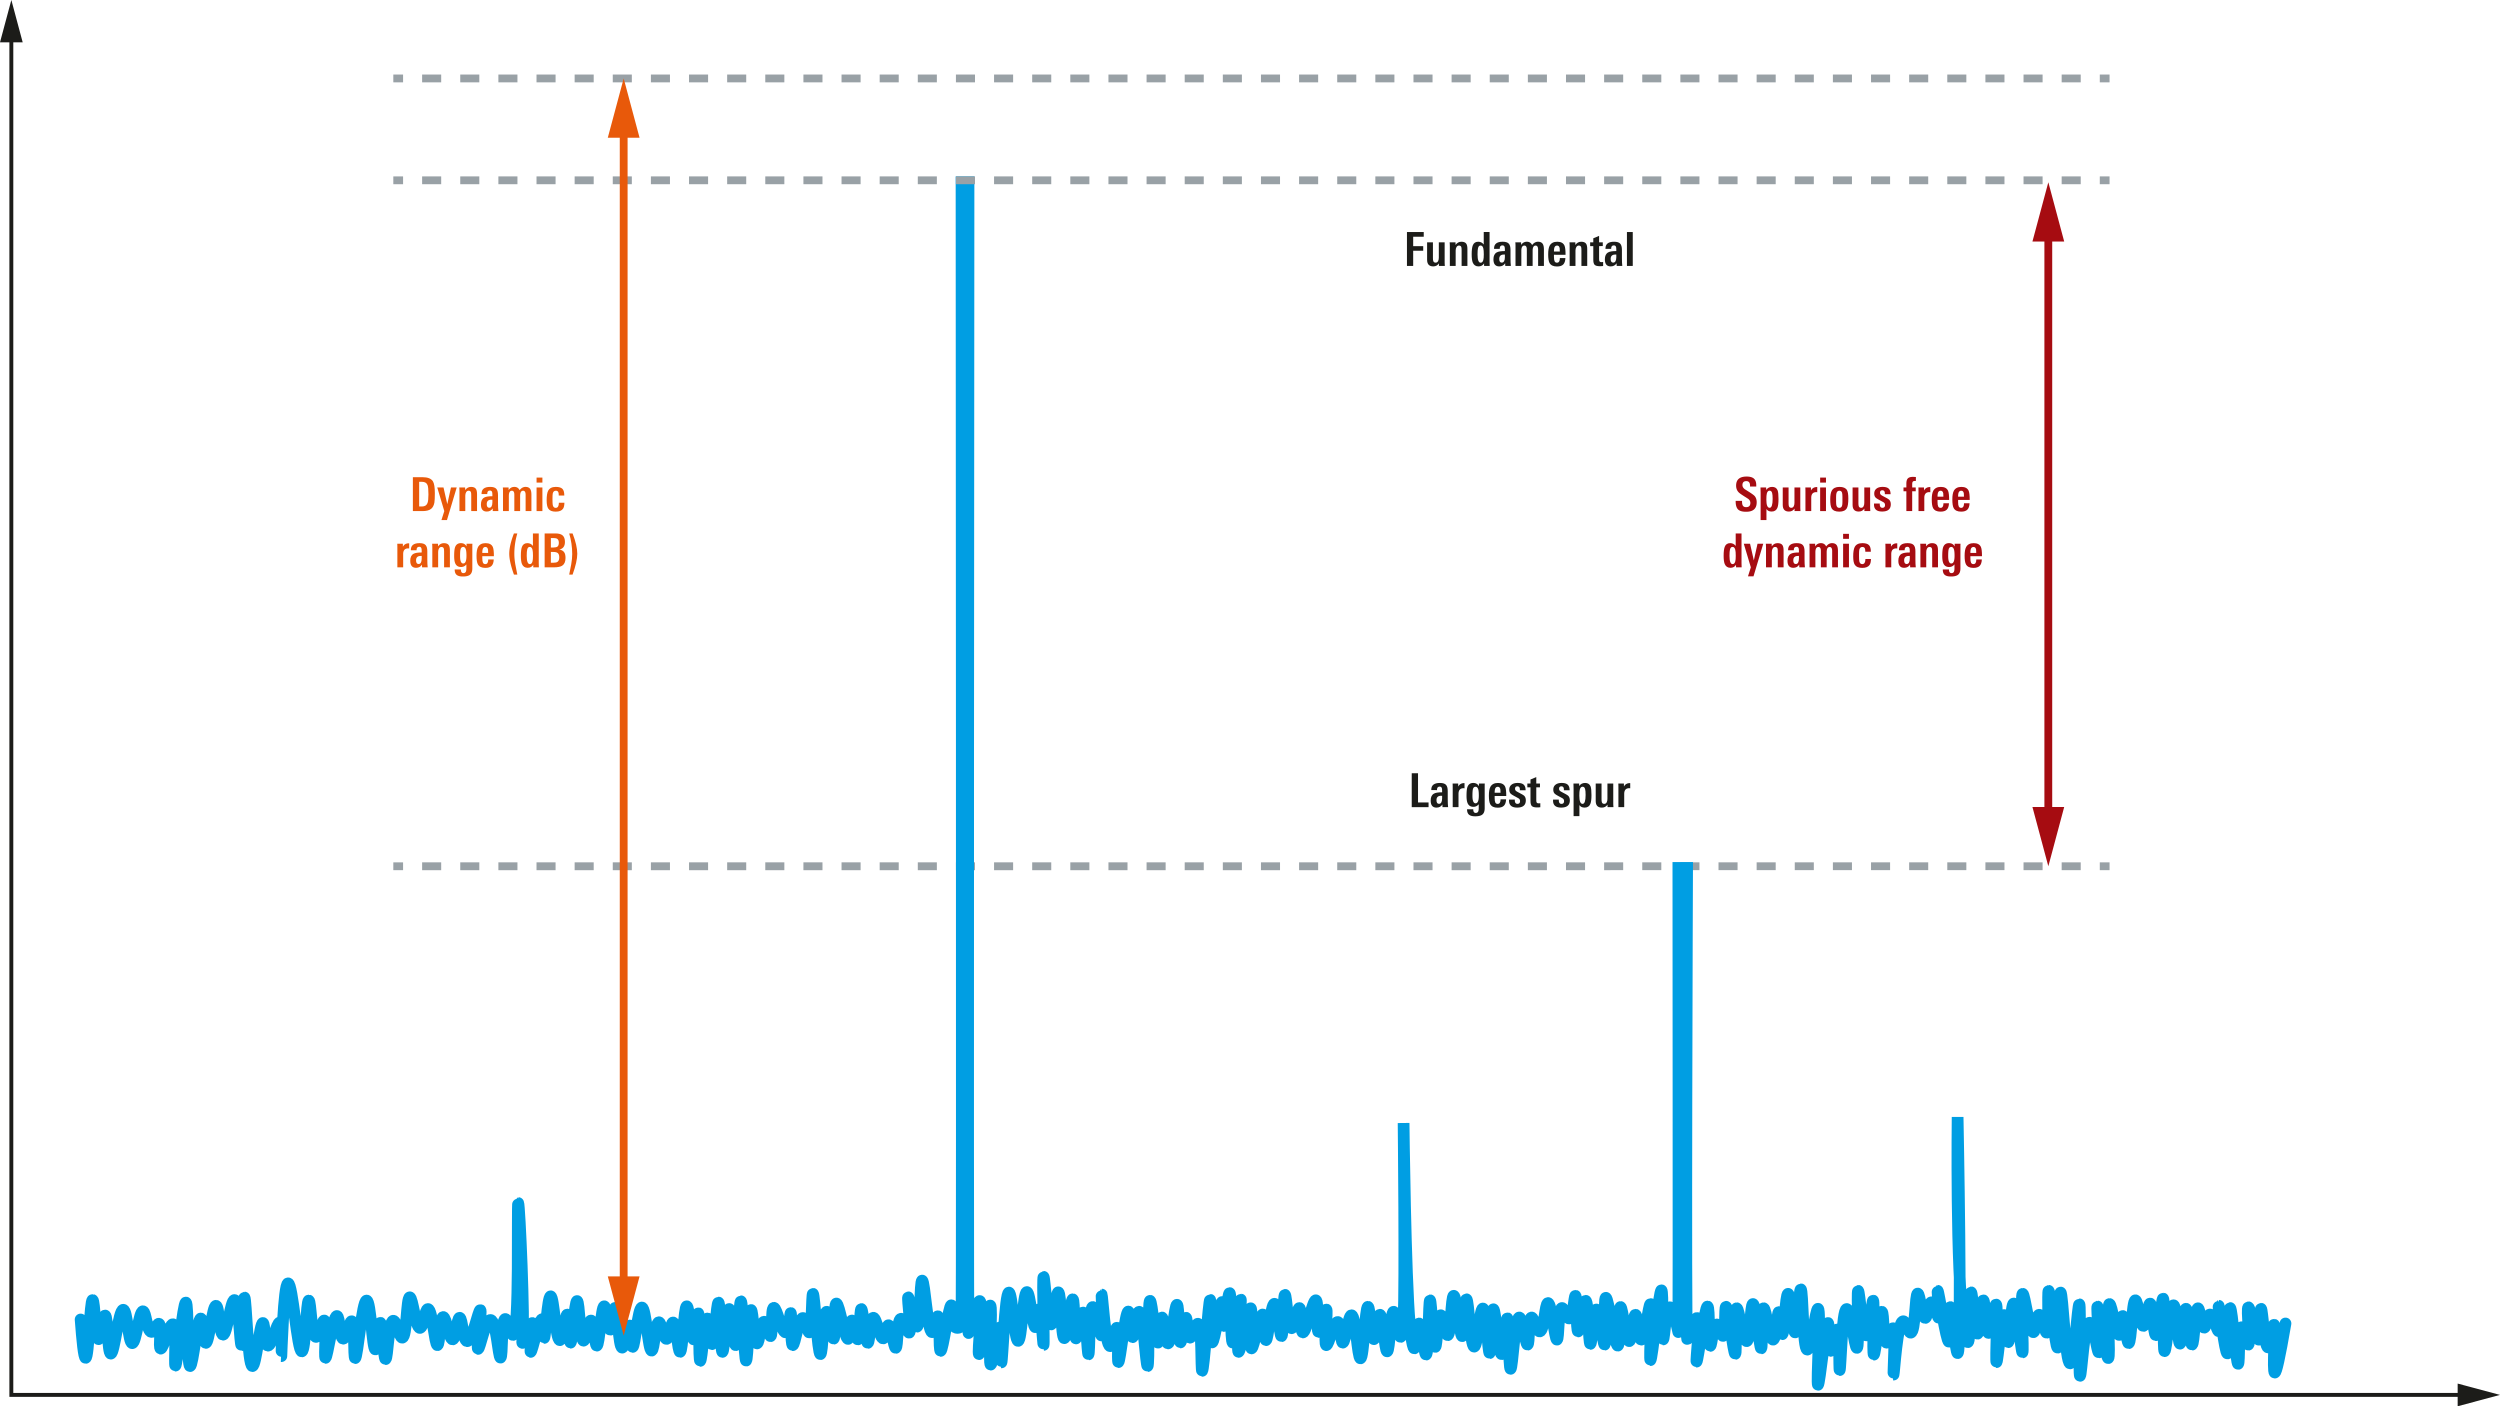 <svg xmlns="http://www.w3.org/2000/svg" xmlns:xlink="http://www.w3.org/1999/xlink" version="1.2" viewBox="0 0 1280 720"><defs><symbol id="a" overflow="visible"><path d="M9.672-8.469c0-2.445-.149-4.047-.438-4.797C8.804-14.422 7.832-15 6.313-15H4.921v12.64H6.39c1.414 0 2.347-.581 2.796-1.75.32-.812.485-2.265.485-4.359zm3.281-.656c0 1.125-.023 2.09-.062 2.89-.032.794-.09 1.423-.172 1.891-.274 1.438-.824 2.496-1.656 3.172C10.113-.39 8.648 0 6.671 0H1.703v-17.36h4.922c2.688 0 4.469.712 5.344 2.126.656 1.086.984 3.12.984 6.109zm0 0"/></symbol><symbol id="b" overflow="visible"><path d="M5.11 4.61H2.28L3.75 0 .14-12.094h3.204L5.28-3.547l1.89-8.547h2.938zm0 0"/></symbol><symbol id="c" overflow="visible"><path d="M7.344 0v-8.11c0-.8-.059-1.335-.172-1.609-.188-.476-.59-.719-1.203-.719-.524 0-.934.258-1.235.766-.293.5-.437 1.094-.437 1.781V0H1.313v-10.125c0-.414-.012-.785-.032-1.11-.011-.32-.031-.609-.062-.859h3l.031 1.344c.75-1.094 1.738-1.64 2.969-1.64 1.164 0 1.984.312 2.453.937.426.562.64 1.484.64 2.765V0zm0 0"/></symbol><symbol id="d" overflow="visible"><path d="M6.531-5.828H6c-1.574 0-2.36.746-2.36 2.234 0 1.262.426 1.89 1.282 1.89 1.05 0 1.586-.921 1.61-2.765zM6.72 0l-.047-1.375C5.992-.301 4.984.235 3.64.235 1.66.234.67-.974.67-3.392c0-1.77.579-2.957 1.735-3.562.781-.438 2.156-.656 4.125-.656v-.625c0-.739-.047-1.243-.14-1.516-.18-.52-.547-.781-1.11-.781-.918 0-1.375.539-1.375 1.61v.187H.984v-.22c0-2.288 1.477-3.437 4.438-3.437 1.469 0 2.5.325 3.094.97.593.636.89 1.694.89 3.171v4.219c0 .843.016 1.601.047 2.265.031.668.078 1.258.14 1.766zm0 0"/></symbol><symbol id="e" overflow="visible"><path d="M12.89 0v-8.297c0-1.414-.43-2.125-1.28-2.125-1.024 0-1.532.906-1.532 2.719V0H7.11v-8.375c0-1.363-.418-2.047-1.25-2.047-1.043 0-1.562.906-1.562 2.719V0H1.313v-10.438a12.7 12.7 0 00-.032-.906 7.635 7.635 0 00-.062-.75h2.953l.031 1.36c.688-1.102 1.66-1.657 2.922-1.657 1.25 0 2.145.563 2.688 1.688.863-1.125 1.863-1.688 3-1.688 1.124 0 1.925.356 2.406 1.063.426.625.64 1.617.64 2.969V0zm0 0"/></symbol><symbol id="f" overflow="visible"><path d="M1.313 0v-12.094h2.984V0zm0-14.594v-2.562h2.984v2.562zm0 0"/></symbol><symbol id="g" overflow="visible"><path d="M9.953-4.266c-.031 1.387-.262 2.391-.687 3.016C8.578-.227 7.32.281 5.5.281c-1.875 0-3.148-.523-3.813-1.578C1.133-2.129.86-3.535.86-5.516c0-2.257.25-3.879.75-4.859.688-1.344 2.004-2.016 3.954-2.016.789 0 1.46.086 2.015.25.55.157 1 .407 1.344.75.344.344.586.797.734 1.36.156.562.235 1.246.235 2.047H7.062c0-.758-.07-1.305-.203-1.641-.21-.54-.64-.813-1.296-.813-.844 0-1.372.481-1.579 1.438-.093.43-.14 1.383-.14 2.86 0 1.593.047 2.609.14 3.046.207.961.711 1.438 1.516 1.438 1.07 0 1.613-.867 1.625-2.61zm0 0"/></symbol><symbol id="h" overflow="visible"><path d="M7.344-9.64a2.68 2.68 0 00-.266-.047c-.086-.008-.164-.016-.234-.016-1.719 0-2.578.98-2.578 2.937V0h-2.97v-9.906c0-.52-.007-.957-.015-1.313-.011-.363-.023-.656-.031-.875h2.86l.015 1.563c.613-1.188 1.64-1.781 3.078-1.781h.14zm0 0"/></symbol><symbol id="i" overflow="visible"><path d="M7.156-5.875c0-1.426-.086-2.453-.25-3.078-.273-.988-.742-1.485-1.406-1.485-.71 0-1.168.418-1.375 1.25-.156.575-.234 1.711-.234 3.407 0 2.543.535 3.812 1.609 3.812 1.102 0 1.656-1.3 1.656-3.906zm3.047-6.219a14.7 14.7 0 00-.047.906V.531c0 1.582-.433 2.692-1.297 3.328-.742.551-1.93.829-3.562.829-1.406 0-2.438-.262-3.094-.782-.719-.543-1.078-1.484-1.078-2.828h3.172c0 1.25.422 1.875 1.266 1.875.582 0 .992-.219 1.234-.656.207-.367.312-1 .312-1.906v-1.907C6.4-.617 5.49-.172 4.375-.172c-1.418 0-2.402-.613-2.953-1.844-.375-.863-.563-2.113-.563-3.75 0-2.132.149-3.632.454-4.5.5-1.414 1.492-2.125 2.984-2.125 1.344 0 2.312.563 2.906 1.688v-1.39zm0 0"/></symbol><symbol id="j" overflow="visible"><path d="M6.813-7.375c0-.781-.024-1.332-.063-1.656-.148-.938-.594-1.406-1.344-1.406-.836 0-1.336.527-1.5 1.578-.031.23-.058.468-.078.718-.012.243-.015.496-.015.766zm-3 1.656v1.094c0 1.055.113 1.813.343 2.281.239.461.64.688 1.203.688.989 0 1.485-.785 1.485-2.36h2.828C9.609-2.504 9.234-1.41 8.547-.734 7.867-.054 6.805.28 5.359.28c-1.898 0-3.171-.613-3.828-1.844C1.082-2.394.86-3.848.86-5.921c0-2.031.254-3.52.766-4.469.727-1.332 2.023-2 3.89-2 1.895 0 3.13.672 3.704 2.016.351.805.531 2.355.531 4.656zm0 0"/></symbol><symbol id="l" overflow="visible"><path d="M3.813 3.719C2.218-.738 1.421-4.29 1.421-6.937c0-2.813.797-6.286 2.39-10.422h1.735A36.733 36.733 0 004.016-6.797c0 1.543.164 3.305.5 5.281.175.887.347 1.758.515 2.625.164.864.336 1.735.516 2.61zm0 0"/></symbol><symbol id="m" overflow="visible"><path d="M7.063-5.906c0-1.438-.086-2.469-.25-3.094-.243-.977-.704-1.469-1.391-1.469-.668 0-1.106.446-1.313 1.328-.168.594-.25 1.684-.25 3.266 0 2.813.532 4.219 1.594 4.219.664 0 1.117-.457 1.36-1.375.164-.57.25-1.531.25-2.875zM7.218 0l-.016-1.297C6.555-.273 5.613.234 4.375.234c-1.418 0-2.402-.64-2.953-1.921-.375-.907-.563-2.329-.563-4.266 0-2.082.188-3.602.563-4.563.476-1.25 1.406-1.875 2.781-1.875 1.176 0 2.117.477 2.828 1.422v-6.39h2.985v15.156c0 .656.02 1.39.062 2.203zm0 0"/></symbol><symbol id="n" overflow="visible"><path d="M9.188-5.11c0-1.007-.231-1.722-.688-2.14-.45-.414-1.203-.625-2.266-.625H4.891v5.516h1.343c.926 0 1.614-.149 2.063-.454.594-.425.89-1.19.89-2.296zm-.22-7.484c0-.926-.257-1.582-.765-1.969-.418-.289-1.039-.437-1.86-.437H4.892v4.844h1.328c.957 0 1.644-.156 2.062-.469.457-.383.688-1.04.688-1.969zm3.423 7.797c0 1.887-.57 3.203-1.704 3.953C9.79-.28 8.348 0 6.36 0H1.703v-17.36H7.22c1.601 0 2.797.31 3.578.922.863.7 1.297 1.836 1.297 3.407 0 2.21-.961 3.511-2.875 3.906 1.164.21 2 .684 2.5 1.422.445.637.672 1.605.672 2.906zm0 0"/></symbol><symbol id="o" overflow="visible"><path d="M5.094-6.938c0 2.649-.805 6.2-2.407 10.657H.954c.176-.875.348-1.746.516-2.61.176-.867.347-1.738.515-2.625.344-1.976.516-3.738.516-5.28 0-3.614-.516-7.134-1.547-10.563h1.735C4.288-13.223 5.094-9.75 5.094-6.937zm0 0"/></symbol><symbol id="p" overflow="visible"><path d="M11.516-4.469c0 3.211-1.809 4.813-5.422 4.813-1.98 0-3.367-.41-4.157-1.235C1.145-1.723.75-3.109.75-5.047v-.187h3.266v.218c0 .93.109 1.618.328 2.063.3.625.894.937 1.781.937 1.438 0 2.156-.726 2.156-2.187 0-.75-.328-1.406-.984-1.969-.156-.125-.906-.61-2.25-1.453a36.776 36.776 0 01-1.828-1.219c-.469-.344-.813-.633-1.031-.875-.805-.894-1.204-2-1.204-3.312 0-3.102 1.79-4.656 5.375-4.656 1.633 0 2.852.328 3.657.984.851.719 1.28 1.871 1.28 3.453v.672H8.11v-.438c0-1.55-.632-2.328-1.89-2.328-1.336 0-2 .684-2 2.047 0 .774.394 1.469 1.187 2.094.414.25.82.508 1.219.765.395.25.8.508 1.219.766 1.394.899 2.285 1.57 2.672 2.016.664.804 1 1.867 1 3.187zm0 0"/></symbol><symbol id="q" overflow="visible"><path d="M7.469-6.266c0-1.425-.086-2.41-.25-2.953-.211-.832-.64-1.25-1.297-1.25-.719 0-1.2.5-1.438 1.5-.156.586-.234 1.617-.234 3.094 0 2.793.555 4.188 1.672 4.188 1.031 0 1.547-1.524 1.547-4.579zm3 .125c0 2.063-.188 3.547-.563 4.454C9.383-.407 8.398.234 6.953.234c-1.23 0-2.117-.43-2.656-1.296v5.671H1.313V-9.266c0-1.5-.024-2.441-.063-2.828h2.906l.016 1.266c.707-1.04 1.719-1.563 3.031-1.563 1.426 0 2.367.606 2.828 1.813.29.793.438 2.273.438 4.437zm0 0"/></symbol><symbol id="r" overflow="visible"><path d="M7.375 0l-.031-1.297C6.676-.273 5.719.234 4.469.234c-2.106 0-3.157-1.132-3.157-3.406v-8.922h2.985v8.078c0 .711.062 1.23.187 1.563.196.512.598.765 1.204.765.601 0 1.035-.289 1.296-.875.22-.476.329-1.039.329-1.687v-7.844h2.984v10.11c0 .199.004.464.016.796.019.325.046.72.078 1.188zm0 0"/></symbol><symbol id="s" overflow="visible"><path d="M7.11-7.25c0-1.02-.07-1.75-.204-2.188-.218-.664-.672-1-1.36-1-.718 0-1.21.391-1.468 1.172-.148.47-.219 1.157-.219 2.063v2.406c0 .93.067 1.602.204 2.016.218.75.703 1.125 1.453 1.125.707 0 1.171-.352 1.39-1.063.133-.375.203-1.02.203-1.937zm3.015.844c0 2.324-.242 3.937-.719 4.843C8.75-.331 7.453.282 5.516.282c-1.98 0-3.297-.586-3.954-1.765C1.095-2.336.86-3.852.86-6.031c0-2.008.266-3.489.797-4.438.719-1.281 2.032-1.922 3.938-1.922 1.906 0 3.187.555 3.843 1.657.458.804.688 2.246.688 4.328zm0 0"/></symbol><symbol id="t" overflow="visible"><path d="M9.234-3.5c0 2.48-1.48 3.719-4.437 3.719C2.078.219.69-.926.64-3.22v-.64h2.953v.375c.02 1.199.469 1.796 1.344 1.796.894 0 1.343-.468 1.343-1.406 0-.531-.183-.957-.547-1.281-.117-.07-.328-.195-.64-.375-.313-.176-.727-.398-1.235-.672a27.696 27.696 0 01-1.5-.844c-.386-.238-.668-.445-.843-.625-.5-.476-.75-1.164-.75-2.062 0-1.156.425-2.035 1.28-2.64.727-.532 1.727-.798 3-.798 1.438 0 2.474.297 3.11.891.645.594.969 1.547.969 2.86H6.187v-.626c-.062-.925-.484-1.39-1.265-1.39-.805 0-1.203.422-1.203 1.265 0 .5.219.903.656 1.204.07.062.266.183.578.359l1.313.703c1.101.563 1.832 1.016 2.187 1.36.52.562.781 1.32.781 2.265zm0 0"/></symbol><symbol id="u" overflow="visible"><path d="M6.578-15.406a1.082 1.082 0 00-.297-.031c-.656 0-1.09.124-1.297.374-.199.25-.296.735-.296 1.454v1.515H6.5v1.938H4.687V0H1.704v-10.156H.234v-1.938h1.47v-1.89c0-1.176.206-2.036.624-2.579.5-.632 1.379-.953 2.64-.953.5 0 1.036.024 1.61.063zm0 0"/></symbol><symbol id="v" overflow="visible"><path d="M1.703 0v-17.36h3.219v14.954h5.39V0zm0 0"/></symbol><symbol id="w" overflow="visible"><path d="M6.813.031c-.22.032-.47.055-.75.078-.282.02-.59.032-.922.032C3.867.14 2.988-.086 2.5-.547c-.48-.445-.719-1.32-.719-2.625v-6.984H.171v-1.938h1.61v-2.062l2.969-1.235v3.297h1.89v1.938H4.75v6.562c0 .625.07 1.04.219 1.235.176.28.52.421 1.031.421.156-.019.426-.046.813-.078zm0 0"/></symbol><symbol id="x" overflow="visible"><path d="M4.89-14.953v4.828h5.141v2.344h-5.14V0H1.703v-17.36h8.594v2.407zm0 0"/></symbol><symbol id="y" overflow="visible"><path d="M1.313 0v-17.36h2.984V0zm0 0"/></symbol></defs><path d="M1080.094 443.523h-5" fill="none" stroke="#99a1a6" stroke-width="4" stroke-miterlimit="10"/><path d="M1065.332 443.523h-34.164" fill="none" stroke="#99a1a6" stroke-width="4" stroke-miterlimit="10" stroke-dasharray="9.761,9.761,9.761,9.761"/><path d="M1026.29 443.523l-815.036.004" fill="none" stroke="#99a1a6" stroke-width="4" stroke-miterlimit="10" stroke-dasharray="9.761,9.761,9.761,9.761,9.761,9.761"/><path d="M206.375 443.527h-5" fill="none" stroke="#99a1a6" stroke-width="4" stroke-miterlimit="10"/><path d="M1048.734 418.719V118.12" fill="none" stroke="#a60c11" stroke-width="4" stroke-miterlimit="10"/><path d="M1056.871 413.168l-8.129 30.355-8.14-30.355zm0 0M1056.871 123.672l-8.129-30.356-8.14 30.356zm0 0" fill="#a60c11"/><path d="M41.277 675.574c.79 10.84 1.684 19.672 2.555 19.66 1.594-.027 2.254-29.629 3.574-29.617 1.086.008 1.465 20.004 3.063 20.043 1.254.027 2.18-12.172 3.32-12.129 1.434.055 1.27 19.426 2.938 19.532 1.804.113 3.992-22.555 6.382-22.47 2.067.079 2.598 17.079 4.594 17.11 1.965.027 3.477-16.418 5.492-16.344 1.594.063 1.938 10.41 4.34 10.598 1.613.125 2.84-4.437 3.828-4.215 1.594.363-.332 12.492.895 12.766 1.285.293 4.496-12.774 6.254-12.508 2.191.328.554 21.129 1.277 21.191.902.075 3.914-32.375 5.363-32.296 1.442.074.508 32.46 2.168 32.55 1.45.082 3.688-24.484 5.493-24.382 1.273.074 1.222 12.445 2.55 12.511 1.66.082 3.387-19.09 5.235-19.023 1.609.062 1.722 14.703 3.574 14.808 2.058.121 3.883-17.828 5.875-17.742 2.246.098 2.789 23.121 3.57 23.106.809-.016.82-24.368 1.535-24.383.856-.02 1.758 35.055 4.082 35.105 1.856.043 3.801-22.195 5.364-22.086 1.109.082.664 11.368 2.554 11.618 2 .27 4.567-12.114 6.125-11.872 1.809.278.723 17.23.77 17.235.062.004 1.11-37.192 3.445-37.278 2.27-.082 4.762 34.958 7.02 34.852 1.941-.09 2.304-26.047 3.578-26.043 1.07.004 1.305 18.48 3.7 18.637 1.651.113 3.155-8.582 4.21-8.422 1.547.23-.223 19.043.64 19.148.93.11 3.856-21.586 5.872-21.449 1.453.102 1.37 11.485 3.191 11.617 1.649.125 3.11-9.062 4.344-8.933 1.742.18.863 18.82 1.785 18.89 1.164.09 3.59-29.539 5.871-29.488 2.098.047 2.906 25.047 4.469 25.024 1.156-.024 1.617-13.668 2.555-13.66 1.093.007 1.605 18.632 2.68 18.636 1.097.008 1.456-19.5 3.956-19.66 1.7-.11 3.02 8.812 4.598 8.684 2.367-.2 2.117-20.594 3.828-20.684 1.508-.078 2.953 15.727 5.234 15.703 1.786-.016 2.489-9.715 4.086-9.703 2.204.02 3.465 18.562 4.852 18.512 1.21-.047 1.234-14.309 2.934-14.426 1.546-.106 3.027 11.582 4.851 11.488 1.766-.09 2.211-11.097 3.574-11.105 1.414-.008 1.692 11.797 3.832 12 2.547.246 5.844-16.14 6.766-15.957.996.199-2.18 19.707-1.148 19.914.91.183 3.695-14.969 6.382-14.809 2.996.18 3.973 19.344 5.106 19.277 1.14-.07.32-19.539 2.426-19.785 1.39-.164 2.687 8.243 3.957 8.168 3.582-.203 1.992-67.515 2.68-67.531.663-.016 3.402 62.29 2.171 69.957-.023.137-.258 1.582 0 1.66.715.219 4.086-10.46 5.106-10.215 1.164.286-1.555 14.676-.895 14.809.723.148 4.309-16.95 5.875-16.723 1.145.168.594 9.555 1.02 9.575.64.035 1.734-21.301 3.32-21.317 1.625-.023 2.582 22.457 4.723 22.465 1.644.008 2.714-13.219 3.828-13.148 1.16.074.941 14.398 1.66 14.425.879.035 2.09-21.336 3.32-21.32 1.196.02 1.453 20.23 3.32 20.3 1.344.052 2.391-10.405 3.829-10.34 1.586.071 1.863 12.88 2.937 12.892 1.348.02 2.274-20.168 3.828-20.168 1.2-.004 1.856 12.015 3.067 12 1.164-.016 1.613-11.235 2.55-11.235 1.262 0 1.696 20.352 3.575 20.426 1.418.055 2.718-11.46 3.832-11.363 1.074.093.71 10.918 1.531 10.98 1.121.082 2.738-20.183 4.723-20.172 2.07.016 3.246 22.13 4.976 22.086 1.403-.035 1.871-14.504 3.703-14.554 1.418-.04 2.34 8.597 3.957 8.554 1.594-.043 2.114-8.426 3.32-8.426 1.622 0 2.434 15.07 3.575 15.063 1.422-.008 1.945-23.332 3.445-23.36 1.285-.023 2.203 17.004 3.578 16.977 1.215-.02 1.778-13.422 2.297-13.402.7.027.14 24.336 1.02 24.383.836.043 2.27-21.743 3.703-21.703 1.11.03 1.281 13.132 2.297 13.148 1.297.023 2.355-21.344 3.32-21.316 1.05.023.992 25.246 2.043 25.273.98.027 1.902-21.957 3.445-21.957 1.418 0 2.121 18.527 3.32 18.512 1.32-.016 1.758-22.47 2.68-22.47 1.075 0 1.727 30.388 2.68 30.384.887-.004 1.406-25.91 2.555-25.914.933-.004 1.57 17.093 3.062 17.105 1.207.012 1.824-11.07 3.578-11.105 1.446-.032 2.453 7.496 3.317 7.402 1.183-.125.097-14.309 1.66-14.55 1.516-.235 4.027 12.859 6.129 12.636 1.797-.188 2.11-9.98 2.55-9.957.57.035-.187 16.332 1.024 16.469 1.133.129 2.96-13.993 5.234-13.914 1.641.054 2.266 7.46 3.192 7.402 1.504-.09 1.234-19.762 1.914-19.785.851-.035 2.398 30.91 3.832 30.894 1.195-.02 1.46-21.656 3.187-21.703 1.387-.039 2.684 13.86 3.579 13.785 1.007-.078-.02-17.84 1.402-18 1.457-.16 4.297 18.317 6 18.13 1.195-.134.906-9.384 1.914-9.446 1.047-.066 2.125 9.754 3.066 9.7 1.176-.067.953-15.54 1.785-15.575.883-.035 2.122 17.394 3.32 17.363 1.024-.027 1.06-12.762 2.81-12.894 1.624-.125 3.285 10.746 5.105 10.597 1.41-.117 1.578-6.734 2.68-6.77 1.472-.042 2.668 11.677 3.703 11.618 1.152-.063.625-14.668 2.68-14.934 1.5-.195 3.273 7.34 4.214 7.149 1.434-.293-1.133-18.028-.512-18.13.579-.093 2.903 15.177 4.47 15.067 1.929-.14 1.468-23.574 2.679-23.617 1.293-.047 2.766 26.426 5.105 26.426 1.309-.004 2.094-8.242 2.938-8.172 1.226.102.39 17.66 1.406 17.746 1.176.098 4.172-23.488 5.488-23.363.887.086-.074 10.91 2.426 11.488 0 0 2.73.793 2.809-2.168.36-13.98 0-584.3 0-584.3h3.574s-.496 579.765 0 589.152c.066 1.281 4.258-16.594 5.742-16.344 1.875.32-1.355 27.07-.383 27.195.95.117 4.489-25.03 5.746-24.894 1.368.148-1.066 30.12.254 30.254 1.063.11 3.48-19.14 4.727-19.02 1.191.113.414 17.856.766 17.871.5.02 1.804-35.719 3.828-35.746 1.687-.02 2.836 24.793 4.707 24.766 1.875-.028 2.523-25.004 4.484-25.02 1.668-.015 2.89 18.063 4.344 18 1.027-.043 1.172-9.183 1.91-9.191 1.055-.012 1.984 18.27 2.3 18.254.434-.016-.726-34.813 0-34.852.61-.031 1.907 24.387 3.829 24.383 1.582 0 2.45-16.504 3.703-16.465 1.492.043 1.453 23.422 3.063 23.488 1.496.059 3.222-19.988 4.34-19.914 1.113.075.417 19.957 1.66 20.043 1.023.067 2.238-13.324 3.574-13.277 1.691.059 2.152 21.457 2.808 21.445.7-.011.239-24.101 2.172-24.254 1.528-.12 3.578 14.805 4.598 14.68 1.2-.148-.313-21.043 0-21.062.348-.028 1.871 26.382 4.34 26.425 1.484.024 2.554-9.543 3.445-9.449 1.2.133.055 17.555.766 17.617.87.078 3.504-26.004 5.105-25.914 1.133.067 1.031 13.102 2.172 13.149 1.145.047 1.938-13.012 3.32-13.02 2.02-.012 3.489 27.867 4.34 27.828.93-.039.04-33.379 1.278-33.445.996-.055 2.722 21.512 4.082 21.445 1.046-.05 1.054-12.867 2.043-12.894 1.003-.028 1.582 13.238 3.062 13.277 1.82.05 3.414-19.855 4.598-19.785 1.16.066.804 19.234 1.789 19.277.8.032 1.898-12.687 2.808-12.64.801.043.461 10.004 2.04 10.215 1.382.18 2.8-7.274 4.085-7.153 2.282.223 1.453 24.094 2.172 24.13.887.042 3.336-36.419 4.086-36.384.578.028-.351 21.715 1.02 21.832 1.351.114 3.937-20.808 5.105-20.683.89.093.176 12.215.766 12.258.703.05 2.148-16.895 3.066-16.852 1.121.05.309 25.316 1.66 25.402 1.27.082 3.645-22.133 4.082-22.086.48.055-2.34 26.641-1.148 26.809 1.105.16 4.89-22.52 6.203-22.34 1.234.172-.86 20.379.438 20.555 1.218.16 4.117-17.551 5.742-17.363 1.383.16.765 13.09 1.66 13.148 1.078.074 2.512-18.652 4.34-18.637 1.722.016 2.633 16.637 3.578 16.594 1.058-.047.894-21.16 1.785-21.188.8-.027 1.488 17.04 3.445 17.106 1.543.05 2.86-10.453 3.957-10.34 1.184.117.34 12.297 1.79 12.508 1.726.254 5.027-16.703 6.636-16.469 1.547.227.137 16.063 1.406 16.215 1.098.133 3.211-11.605 3.957-11.488.914.14-1.433 17.984 0 18.254 1.204.226 3.934-12.137 5.872-11.871 1.746.234 1.37 10.511 2.554 10.593 1.39.098 2.735-14.058 4.469-14.043 2.164.024 3.094 22.102 4.594 22.086 1.644-.015 2.422-26.43 3.832-26.426 1.113.004 1.68 16.586 3.062 16.598 1.2.008 1.793-12.508 3.063-12.512 1.558-.003 2.433 18.782 3.703 18.766 1.316-.016 1.683-20.254 3.32-20.297 1.313-.035 2.297 12.938 3.574 12.89 1.079-.038 1.532-9.316 1.532-9.316.847-17.43 0-100.214 0-100.214s.87 78.703 3.191 103.277c0 0 1.148 12.164 2.297 12.129 1.125-.035 1.226-12.723 2.426-12.766 1.355-.047 2.515 15.996 3.574 15.957 1.39-.054 1.277-27.816 2.043-27.832.71-.012 1.578 23.883 2.68 23.875.906-.008 1.16-16.144 2.808-16.215 1.324-.054 2.332 10.27 3.574 10.215 1.735-.082 1.668-20.113 3.067-20.172 1.426-.058 3.015 20.739 4.34 20.68 1.257-.05 1.199-18.867 2.172-18.89 1.101-.032 2.03 24.226 3.957 24.253 1.73.028 2.804-19.562 4.464-19.531 1.793.035 2.555 22.871 3.45 22.852.886-.024.746-22.422 1.914-22.47 1.187-.05 2.523 23.009 4.215 22.981 1.503-.027 2.171-18.41 2.933-18.382.902.023.668 25.878 1.66 25.914 1 .035 2.157-26.27 4.469-26.301 1.691-.02 3.11 14.02 4.215 13.918 1.082-.102.351-13.703 2.039-13.918 1.258-.156 2.547 7.246 4.215 7.152 2.308-.133 2.664-14.52 4.21-14.555 1.778-.043 3.47 18.836 4.598 18.766 1.032-.066.543-15.992 2.551-16.21 1.203-.134 2.25 5.468 3.703 5.359 2.067-.157 2.563-11.645 3.192-11.618.789.035.336 18.172 1.402 18.258 1.004.074 2.547-15.765 3.832-15.703 1.512.074 1.422 22.063 2.426 22.086.898.016 1.398-17.563 3.062-17.617 1.696-.059 3.364 18.07 4.215 18 .973-.082-.648-23.864.637-24 1.316-.14 4.601 24.66 6.129 24.508 1.351-.133.3-19.704 1.402-19.786 1.047-.078 2.719 17.551 4.469 17.489 1.531-.055 1.98-13.54 3.191-13.532 1.176.008 1.434 12.688 2.938 12.766 1.816.094 3.812-18.336 4.722-18.254 1.133.102-.773 28.656 0 28.723.868.074 4.383-35.836 5.618-35.746 1.027.078.066 25.11.894 25.148.668.035 1.274-16.347 3.445-16.465 1.942-.11 4.317 13.352 4.34 12.766.172-3.961 0-237.703 0-237.703h4.47s-.935 238.324 0 241.148c.394 1.192 3.675-11.004 5.105-10.722 1.988.39-.805 22.273-.254 22.34.629.074 4.242-28.333 5.617-28.211 1.148.097.414 20.117 1.402 20.167.738.04 1.477-10.917 3.32-10.98 1.372-.043 2.258 5.969 3.192 5.875 1.453-.152.71-14.867 1.531-14.937 1.063-.094 3.8 24.207 4.727 24.128.898-.078-.602-23.222.765-23.363 1.176-.121 3.258 16.965 5.106 16.852 1.933-.117 1.804-18.977 3.191-19.02 1.528-.05 3.328 22.778 4.211 22.723.836-.055-.066-20.438 1.277-20.555 1.208-.105 3.051 16.184 4.852 16.086 1.668-.09 2.004-14.184 2.938-14.172.832.016 1.07 11.352 1.785 11.363.968.016 1.582-20.66 2.937-20.68 1.328-.023 2.242 19.805 3.574 19.786 1.407-.016 1.989-22.09 2.934-22.086 1.121.012.969 30.754 3.32 30.895 1.957.117 4.278-21.051 5.493-20.934 1.636.156-.926 38.863 0 38.934.84.066 3.94-31.747 5.105-31.66.773.058.105 14.195 1.277 14.3 1.043.09 2.414-11.058 3.446-10.98 1.398.11.84 20.797 1.277 20.808.539.016 1.133-31.164 3.574-31.277 1.965-.09 4.028 20.027 5.235 19.914 1.445-.133-.192-29.176.636-29.23.739-.051 2.246 22.863 4.215 22.847 1.738-.008 2.793-17.914 3.445-17.87.809.054-.488 27.64.383 27.702.782.055 2.793-22.031 4.086-21.957 1.082.059.672 15.68 2.426 15.828 1.23.106 2.457-7.507 3.316-7.402 1.504.184-.043 23.723.258 23.742.324.024 1.801-27.191 4.977-27.316 1.508-.063 2.457 6.004 3.832 5.87 2.465-.237 2.172-19.984 3.574-20.042 1.121-.047 2.234 12.543 3.828 12.512 1.266-.028 1.598-7.957 3.192-8.043 1.625-.086 3.05 8.023 3.703 7.914.843-.14-.875-13.73-.508-13.785.504-.079 4.394 26.18 5.742 26.043 1.098-.118-.094-17.688.637-17.747.851-.07 2.758 23.657 3.832 23.618 2.422-.094 0-120.895 0-120.895s-1 78.664 3.062 106.34c.211 1.45 1.348 8.992 2.172 8.937 1.504-.101.754-25.5 1.66-25.53.828-.032 1.91 21.202 3.317 21.19 1.265-.015 1.875-17.12 2.937-17.109 1.047.016 1.133 16.649 2.68 16.727 1.457.07 2.98-14.63 3.832-14.555 1.2.102-.45 29.441.254 29.488.64.047 2.523-24.18 3.957-24.125 1.086.04 1.215 13.907 2.043 13.914.992.008 1.308-19.734 2.808-19.789 1.696-.058 3.782 25.078 4.47 25.024.745-.063-1.134-29.883.124-30 1.031-.098 3.473 19.793 5.492 19.66 1.332-.09 1.422-8.856 2.938-8.938 1.57-.085 2.863 9.282 3.828 9.192 1.445-.137.313-21.39 1.02-21.445.835-.067 3.328 29.168 4.597 29.105 1.242-.062.574-28.176 1.531-28.215 1.086-.039 2.48 36.242 4.852 36.258 2.168.012 3.887-30.309 4.723-30.258.918.059-.496 36.59.382 36.64.762.04 2.047-27.128 4.852-27.19 2.113-.051 3.89 15.296 4.723 15.19 1.027-.132-1.336-23.405-.637-23.487.75-.094 4.305 26.542 5.488 26.421 1.2-.12-.86-27.546.64-27.699 1.15-.12 3.43 15.98 4.977 15.828 1.184-.117.977-9.668 1.79-9.703.98-.043 1.957 13.934 3.062 13.918 1.383-.023 1.719-21.906 3.445-21.96 1.348-.04 2.368 13.179 4.086 13.152 1.602-.028 2.27-11.516 3.446-11.493 1.394.032 1.625 16.168 2.937 16.215 1.422.047 2.93-18.816 3.703-18.765.922.058-.23 26.867.766 26.933.933.067 2.789-23.543 4.594-23.488 1.644.05 2.039 19.66 3.32 19.66 1.226 0 1.844-17.875 3.062-17.871 1.239 0 1.954 18.394 3.067 18.383 1.12-.012 1.637-18.621 3.062-18.64 1.047-.013 1.797 9.976 3.192 9.956 1.136-.012 1.39-6.637 2.937-6.765 1.809-.149 3.559 8.71 4.469 8.554 1.086-.187-.285-12.988 0-13.023.394-.047 3.176 24.488 4.469 24.406 1.246-.078.492-23.215 1.402-23.254 1.016-.047 3.07 28.649 4.086 28.594.812-.043.121-18.617 1.785-18.766 1.176-.105 2.676 9.047 3.45 8.938 1.105-.164-1.063-18.989 0-19.149 1.011-.156 3.902 16.77 5.359 16.594 1.39-.168.539-15.797 1.148-15.828.688-.04 1.766 19.762 3.574 19.785 1.395.02 2.407-11.672 3.067-11.617.949.078-.926 24.348.383 24.512.734.09 2.457-7.41 5.488-25.149" fill="none" stroke="#009ee3" stroke-width="6" stroke-linecap="round" stroke-miterlimit="10"/><path d="M1080.094 92.316h-5" fill="none" stroke="#99a1a6" stroke-width="4" stroke-miterlimit="10"/><path d="M1065.332 92.316h-34.164" fill="none" stroke="#99a1a6" stroke-width="4" stroke-miterlimit="10" stroke-dasharray="9.761,9.761,9.761,9.761"/><path d="M1026.29 92.316H211.253" fill="none" stroke="#99a1a6" stroke-width="4" stroke-miterlimit="10" stroke-dasharray="9.761,9.761,9.761,9.761,9.761,9.761"/><path d="M206.375 92.32h-5M1080.094 40.164h-5" fill="none" stroke="#99a1a6" stroke-width="4" stroke-miterlimit="10"/><path d="M1065.332 40.164h-34.164" fill="none" stroke="#99a1a6" stroke-width="4" stroke-miterlimit="10" stroke-dasharray="9.761,9.761,9.761,9.761"/><path d="M1026.29 40.164H211.253" fill="none" stroke="#99a1a6" stroke-width="4" stroke-miterlimit="10" stroke-dasharray="9.761,9.761,9.761,9.761,9.761,9.761"/><path d="M206.375 40.164h-5" fill="none" stroke="#99a1a6" stroke-width="4" stroke-miterlimit="10"/><path d="M319.324 659.055V64.969" fill="none" stroke="#e8590a" stroke-width="4" stroke-miterlimit="10"/><path d="M327.457 653.508l-8.129 30.351-8.14-30.351zm0 0M327.457 70.516l-8.129-30.352-8.14 30.352zm0 0" fill="#e8590a"/><path d="M1262.285 715.191H4.81l-.004-1 .004-696.484h2l-.004 695.484h1255.48zm0 0" fill="#1c1c19"/><path d="M1258.32 708.387l21.68 5.8-21.68 5.813zm0 0M11.617 21.668L5.813 0 0 21.668zm0 0" fill="#1c1c19"/><g fill="#e8590a" transform="translate(.332 .332)"><use height="100%" width="100%" y="261.349" x="209.358" xlink:href="#a"/><use height="100%" width="100%" y="261.349" x="223.398" xlink:href="#b"/><use height="100%" width="100%" y="261.349" x="233.598" xlink:href="#c"/><use height="100%" width="100%" y="261.349" x="245.238" xlink:href="#d"/><use height="100%" width="100%" y="261.349" x="255.894" xlink:href="#e"/><use height="100%" width="100%" y="261.349" x="273.078" xlink:href="#f"/><use height="100%" width="100%" y="261.349" x="278.694" xlink:href="#g"/></g><use height="100%" width="100%" y="290.149" x="201.822" xlink:href="#h" fill="#e8590a" transform="translate(.332 .332)"/><g fill="#e8590a" transform="translate(.332 .332)"><use height="100%" width="100%" y="290.149" x="209.046" xlink:href="#d"/><use height="100%" width="100%" y="290.149" x="219.702" xlink:href="#c"/><use height="100%" width="100%" y="290.149" x="231.342" xlink:href="#i"/><use height="100%" width="100%" y="290.149" x="242.79" xlink:href="#j"/><use height="100%" width="100%" y="290.149" x="253.326" xlink:href="#k"/><use height="100%" width="100%" y="290.149" x="258.99" xlink:href="#l"/><use height="100%" width="100%" y="290.149" x="265.494" xlink:href="#m"/><use height="100%" width="100%" y="290.149" x="276.822" xlink:href="#n"/><use height="100%" width="100%" y="290.149" x="290.142" xlink:href="#o"/></g><g fill="#a60c11" transform="translate(.332 .332)"><use height="100%" width="100%" y="261.349" x="887.574" xlink:href="#p"/><use height="100%" width="100%" y="261.349" x="899.79" xlink:href="#q"/><use height="100%" width="100%" y="261.349" x="911.118" xlink:href="#r"/><use height="100%" width="100%" y="261.349" x="922.758" xlink:href="#h"/><use height="100%" width="100%" y="261.349" x="930.27" xlink:href="#f"/><use height="100%" width="100%" y="261.349" x="935.886" xlink:href="#s"/><use height="100%" width="100%" y="261.349" x="946.878" xlink:href="#r"/><use height="100%" width="100%" y="261.349" x="958.518" xlink:href="#t"/><use height="100%" width="100%" y="261.349" x="968.358" xlink:href="#k"/><use height="100%" width="100%" y="261.349" x="974.022" xlink:href="#u"/><use height="100%" width="100%" y="261.349" x="980.646" xlink:href="#h"/></g><g fill="#a60c11" transform="translate(.332 .332)"><use height="100%" width="100%" y="261.349" x="987.87" xlink:href="#j"/><use height="100%" width="100%" y="261.349" x="998.406" xlink:href="#j"/></g><use height="100%" width="100%" y="290.149" x="881.31" xlink:href="#m" fill="#a60c11" transform="translate(.332 .332)"/><g fill="#a60c11" transform="translate(.332 .332)"><use height="100%" width="100%" y="290.149" x="892.35" xlink:href="#b"/><use height="100%" width="100%" y="290.149" x="902.55" xlink:href="#c"/><use height="100%" width="100%" y="290.149" x="914.19" xlink:href="#d"/><use height="100%" width="100%" y="290.149" x="924.846" xlink:href="#e"/><use height="100%" width="100%" y="290.149" x="942.03" xlink:href="#f"/><use height="100%" width="100%" y="290.149" x="947.646" xlink:href="#g"/><use height="100%" width="100%" y="290.149" x="958.062" xlink:href="#k"/><use height="100%" width="100%" y="290.149" x="963.726" xlink:href="#h"/></g><g fill="#a60c11" transform="translate(.332 .332)"><use height="100%" width="100%" y="290.149" x="970.95" xlink:href="#d"/><use height="100%" width="100%" y="290.149" x="981.606" xlink:href="#c"/><use height="100%" width="100%" y="290.149" x="993.246" xlink:href="#i"/><use height="100%" width="100%" y="290.149" x="1004.694" xlink:href="#j"/></g><g fill="#1c1c19" transform="translate(.332 .332)"><use height="100%" width="100%" y="412.933" x="720.774" xlink:href="#v"/><use height="100%" width="100%" y="412.933" x="731.502" xlink:href="#d"/><use height="100%" width="100%" y="412.933" x="742.158" xlink:href="#h"/><use height="100%" width="100%" y="412.933" x="749.67" xlink:href="#i"/><use height="100%" width="100%" y="412.933" x="761.118" xlink:href="#j"/><use height="100%" width="100%" y="412.933" x="771.654" xlink:href="#t"/><use height="100%" width="100%" y="412.933" x="781.494" xlink:href="#w"/><use height="100%" width="100%" y="412.933" x="788.526" xlink:href="#k"/><use height="100%" width="100%" y="412.933" x="794.19" xlink:href="#t"/><use height="100%" width="100%" y="412.933" x="804.03" xlink:href="#q"/><use height="100%" width="100%" y="412.933" x="815.358" xlink:href="#r"/><use height="100%" width="100%" y="412.933" x="826.998" xlink:href="#h"/></g><g fill="#1c1c19" transform="translate(.332 .332)"><use height="100%" width="100%" y="135.829" x="718.326" xlink:href="#x"/><use height="100%" width="100%" y="135.829" x="729.03" xlink:href="#r"/><use height="100%" width="100%" y="135.829" x="740.67" xlink:href="#c"/><use height="100%" width="100%" y="135.829" x="752.31" xlink:href="#m"/><use height="100%" width="100%" y="135.829" x="763.638" xlink:href="#d"/><use height="100%" width="100%" y="135.829" x="774.294" xlink:href="#e"/><use height="100%" width="100%" y="135.829" x="791.478" xlink:href="#j"/><use height="100%" width="100%" y="135.829" x="802.014" xlink:href="#c"/><use height="100%" width="100%" y="135.829" x="813.654" xlink:href="#w"/><use height="100%" width="100%" y="135.829" x="820.686" xlink:href="#d"/><use height="100%" width="100%" y="135.829" x="831.342" xlink:href="#y"/></g></svg>